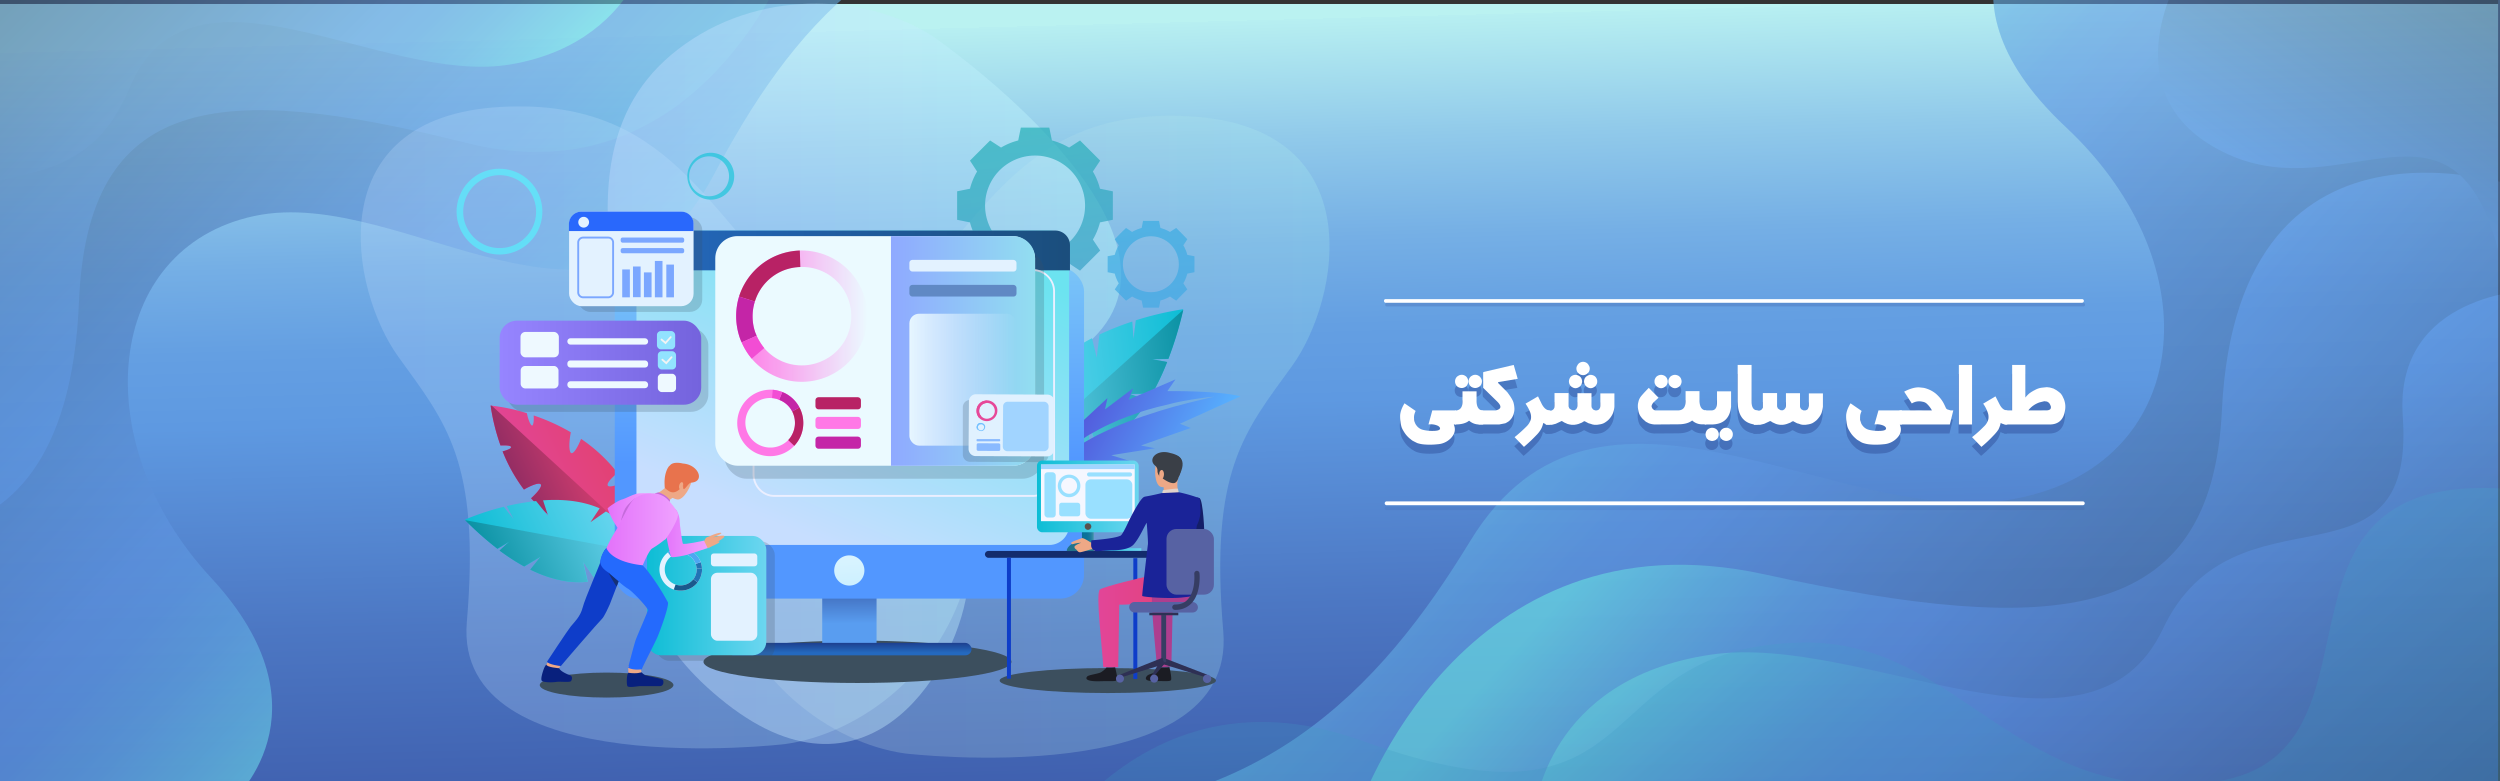 <svg xmlns="http://www.w3.org/2000/svg" xmlns:xlink="http://www.w3.org/1999/xlink" viewBox="0 0 1440 450"><rect x="0" y="0" width="1440" height="450" fill="#333333" stroke="none"/><defs><style>.cls-1{fill:url(#linear-gradient);}.cls-2{opacity:0.59;}.cls-3{fill:url(#linear-gradient-2);}.cls-4{fill:url(#linear-gradient-3);}.cls-5{fill:url(#linear-gradient-4);}.cls-6{fill:url(#linear-gradient-5);}.cls-7{fill:url(#linear-gradient-6);}.cls-8{fill:url(#linear-gradient-7);}.cls-9{fill:url(#linear-gradient-8);}.cls-10{fill:#3ec3cf;}.cls-10,.cls-11,.cls-12{opacity:0.24;}.cls-11{fill:url(#linear-gradient-9);}.cls-12{fill:url(#linear-gradient-10);}.cls-13{opacity:0.4;fill:url(#linear-gradient-11);}.cls-14{fill:#3c4f5e;}.cls-15{opacity:0.62;}.cls-16{fill:#0cc3d7;}.cls-17{fill:#52f7ff;}.cls-18{opacity:0.69;}.cls-19{fill:url(#linear-gradient-12);}.cls-20{fill:url(#linear-gradient-13);}.cls-21{fill:url(#linear-gradient-14);}.cls-22{fill:url(#linear-gradient-15);}.cls-23{fill:url(#linear-gradient-16);}.cls-24{fill:url(#linear-gradient-17);}.cls-25{fill:url(#linear-gradient-18);}.cls-26{fill:url(#linear-gradient-19);}.cls-27{fill:url(#linear-gradient-20);}.cls-28{fill:url(#linear-gradient-21);}.cls-29{fill:url(#linear-gradient-22);}.cls-30{fill:url(#linear-gradient-23);}.cls-31{fill:url(#linear-gradient-24);}.cls-32{fill:url(#radial-gradient);}.cls-33{fill:url(#linear-gradient-25);}.cls-34{fill:#323657;}.cls-35{fill:#ebefff;}.cls-36{opacity:0.22;}.cls-37{fill:#ebfaff;}.cls-38{fill:url(#linear-gradient-26);}.cls-39{fill:#b82265;}.cls-40{fill:#c425a7;}.cls-41{fill:#f24dd4;}.cls-42{fill:#ff78e6;}.cls-43{fill:url(#linear-gradient-27);}.cls-44{fill:#e3f2ff;}.cls-45{fill:#6089c4;}.cls-46{fill:url(#linear-gradient-28);}.cls-47{fill:#e0f1ff;}.cls-48{fill:#a1d4ff;}.cls-49{fill:#8abaff;}.cls-50{fill:#e64899;}.cls-51{fill:#73c0ff;}.cls-52{fill:#2968fc;}.cls-53{fill:#7ba7ff;}.cls-54{fill:url(#linear-gradient-29);}.cls-55{fill:#eef9ff;}.cls-56{fill:#92e3ff;}.cls-57{fill:#f3f3f3;}.cls-58{fill:url(#linear-gradient-30);}.cls-59{fill:#0e3dc9;}.cls-60{fill:#ccbdb7;}.cls-61{fill:url(#linear-gradient-31);}.cls-62{fill:#132c6d;}.cls-63{fill:#141e68;}.cls-64{fill:#ead8cf;}.cls-65{fill:#da9b5b;}.cls-66{fill:#424773;}.cls-67{fill:#1b1c23;}.cls-68{fill:url(#linear-gradient-32);}.cls-69{fill:#ae3e8f;}.cls-70{fill:#eea886;}.cls-71{fill:#3a3f47;}.cls-72{fill:#e2d2ca;}.cls-73{fill:#2e3054;}.cls-74{fill:#363d63;}.cls-75{fill:#5762a3;}.cls-76{fill:url(#linear-gradient-33);}.cls-77{fill:#f5f7ff;}.cls-78{fill:#a1d5ff;}.cls-79{fill:#99e0ff;}.cls-80{fill:#59524f;}.cls-81{fill:#22738c;}.cls-82{fill:#1a2398;}.cls-83{fill:#1d3b54;}.cls-84{fill:url(#linear-gradient-34);}.cls-85{fill:#1a598c;}.cls-86{fill:#2273b5;}.cls-87{fill:#4da8f2;}.cls-88{fill:url(#linear-gradient-35);}.cls-89{fill:#c56adb;}.cls-90{fill:#08207d;}.cls-91{fill:url(#linear-gradient-36);}.cls-92{fill:#246afd;}.cls-93{fill:#a9adba;}.cls-94{fill:#153175;}.cls-95{fill:#e8734d;}.cls-96{fill:url(#linear-gradient-37);}.cls-97{opacity:0.26;}.cls-101,.cls-98{fill:#0c1763;}.cls-99{fill:#fff;}.cls-100{opacity:0.14;}.cls-101{fill-opacity:0.39;}</style><linearGradient id="linear-gradient" x1="735.76" y1="853.91" x2="713.76" y2="11.91" gradientUnits="userSpaceOnUse"><stop offset="0" stop-color="#222a7f"/><stop offset="0.12" stop-color="#252f83"/><stop offset="0.27" stop-color="#2d3e90"/><stop offset="0.43" stop-color="#3a56a6"/><stop offset="0.6" stop-color="#4c77c3"/><stop offset="0.74" stop-color="#5e99e1"/><stop offset="0.79" stop-color="#649fe2"/><stop offset="0.85" stop-color="#75afe5"/><stop offset="0.92" stop-color="#91caea"/><stop offset="1" stop-color="#b7eff1"/><stop offset="1" stop-color="#baf2f1"/></linearGradient><linearGradient id="linear-gradient-2" x1="1317.57" y1="493.53" x2="900.92" y2="97.7" gradientUnits="userSpaceOnUse"><stop offset="0" stop-color="#3b5a7d"/><stop offset="0.14" stop-color="#40638c"/><stop offset="0.39" stop-color="#4e79b2"/><stop offset="0.66" stop-color="#5e95e1"/><stop offset="0.72" stop-color="#5f9be2"/><stop offset="0.8" stop-color="#62ace4"/><stop offset="0.89" stop-color="#67c8e7"/><stop offset="0.99" stop-color="#6eeeec"/><stop offset="1" stop-color="#6ff2ec"/></linearGradient><linearGradient id="linear-gradient-3" x1="1379.25" y1="526.5" x2="1028.13" y2="203.56" xlink:href="#linear-gradient-2"/><linearGradient id="linear-gradient-4" x1="1392.84" y1="571.48" x2="1108.87" y2="245.27" xlink:href="#linear-gradient-2"/><linearGradient id="linear-gradient-5" x1="732.41" y1="139.3" x2="380.7" y2="-194.83" gradientTransform="translate(729.2 84.5) rotate(180)" xlink:href="#linear-gradient-2"/><linearGradient id="linear-gradient-6" x1="810.13" y1="222.09" x2="401.57" y2="-186.47" gradientTransform="translate(729.2 84.5) rotate(180)" xlink:href="#linear-gradient-2"/><linearGradient id="linear-gradient-7" x1="754.51" y1="151.27" x2="510.51" y2="-92.73" gradientTransform="translate(729.2 84.5) rotate(180)" xlink:href="#linear-gradient-2"/><linearGradient id="linear-gradient-8" x1="1429.35" y1="-52.99" x2="1258.39" y2="193.87" xlink:href="#linear-gradient-2"/><linearGradient id="linear-gradient-9" x1="207.74" y1="246.16" x2="560.25" y2="246.16" gradientUnits="userSpaceOnUse"><stop offset="0" stop-color="#c4ddff"/><stop offset="0.33" stop-color="#c3e3fe"/><stop offset="0.78" stop-color="#c1f4fd"/><stop offset="1" stop-color="#bffffc"/></linearGradient><linearGradient id="linear-gradient-10" x1="413.27" y1="251.52" x2="765.78" y2="251.52" gradientUnits="userSpaceOnUse"><stop offset="0" stop-color="#bfcde1"/><stop offset="0.56" stop-color="#b5e0e8"/><stop offset="1" stop-color="#acf2ee"/></linearGradient><linearGradient id="linear-gradient-11" x1="350.04" y1="215.32" x2="645.8" y2="215.32" xlink:href="#linear-gradient-9"/><linearGradient id="linear-gradient-12" x1="569.95" y1="-39.01" x2="644.07" y2="405.69" gradientUnits="userSpaceOnUse"><stop offset="0" stop-color="#0ac2a3"/><stop offset="0.05" stop-color="#0fbea7"/><stop offset="1" stop-color="#6c77f0"/></linearGradient><linearGradient id="linear-gradient-13" x1="617.31" y1="-121.89" x2="707.48" y2="419.07" gradientUnits="userSpaceOnUse"><stop offset="0" stop-color="#0dbdd5"/><stop offset="1" stop-color="#6c98f0"/></linearGradient><linearGradient id="linear-gradient-14" x1="489.12" y1="309.42" x2="489.39" y2="359.09" gradientTransform="translate(978.4 648.9) rotate(-180)" gradientUnits="userSpaceOnUse"><stop offset="0.01" stop-color="#161a63"/><stop offset="1" stop-color="#599df0"/></linearGradient><linearGradient id="linear-gradient-15" x1="301.29" y1="196.51" x2="358.4" y2="196.51" gradientTransform="translate(-53.7 238.9) rotate(-25.2)" gradientUnits="userSpaceOnUse"><stop offset="0" stop-color="#e24598"/><stop offset="1" stop-color="#e24272"/></linearGradient><linearGradient id="linear-gradient-16" x1="301.29" y1="196.51" x2="354.14" y2="196.51" gradientTransform="translate(-53.7 238.9) rotate(-25.2)" gradientUnits="userSpaceOnUse"><stop offset="0" stop-color="#942d63"/><stop offset="1" stop-color="#e24272"/></linearGradient><linearGradient id="linear-gradient-17" x1="265.06" y1="224.17" x2="348.86" y2="224.17" gradientTransform="translate(-53.7 238.9) rotate(-25.2)" gradientUnits="userSpaceOnUse"><stop offset="0" stop-color="#0dbdd5"/><stop offset="1" stop-color="#6cd6f0"/></linearGradient><linearGradient id="linear-gradient-18" x1="265.06" y1="224.26" x2="348.6" y2="224.26" gradientTransform="translate(-53.7 238.9) rotate(-25.2)" gradientUnits="userSpaceOnUse"><stop offset="0" stop-color="#0a91a3"/><stop offset="1" stop-color="#6cd6f0"/></linearGradient><linearGradient id="linear-gradient-19" x1="74.78" y1="347.81" x2="174.45" y2="347.81" gradientTransform="matrix(-0.99, 0.11, 0.11, 0.99, 721.76, -137.38)" xlink:href="#linear-gradient-17"/><linearGradient id="linear-gradient-20" x1="74.78" y1="347.92" x2="174.14" y2="347.92" gradientTransform="matrix(-0.99, 0.11, 0.11, 0.99, 721.76, -137.38)" xlink:href="#linear-gradient-18"/><linearGradient id="linear-gradient-21" x1="655.45" y1="356.31" x2="739.33" y2="356.31" gradientTransform="translate(192.6 -381.6) rotate(26.5)" gradientUnits="userSpaceOnUse"><stop offset="0" stop-color="#5252d9"/><stop offset="1" stop-color="#57b3ff"/></linearGradient><linearGradient id="linear-gradient-22" x1="489.2" y1="123.71" x2="489.2" y2="266.89" gradientTransform="translate(978.4 498.9) rotate(-180)" gradientUnits="userSpaceOnUse"><stop offset="0" stop-color="#85d1f6"/><stop offset="1" stop-color="#5297ff"/></linearGradient><linearGradient id="linear-gradient-23" x1="456.36" y1="305.83" x2="529.61" y2="132.68" gradientTransform="translate(982.5 446.7) rotate(-180)" gradientUnits="userSpaceOnUse"><stop offset="0" stop-color="#c7deff"/><stop offset="1" stop-color="#6ce3f0"/></linearGradient><linearGradient id="linear-gradient-24" x1="367.12" y1="144.24" x2="616.27" y2="144.24" gradientTransform="translate(983.4 288.5) rotate(-180)" gradientUnits="userSpaceOnUse"><stop offset="0" stop-color="#2469bf"/><stop offset="0.99" stop-color="#1b4e7d"/></linearGradient><radialGradient id="radial-gradient" cx="469.34" cy="44.63" r="349.38" gradientUnits="userSpaceOnUse"><stop offset="0" stop-color="#fff"/><stop offset="0.38" stop-color="#fdfeff"/><stop offset="0.56" stop-color="#f6fcff"/><stop offset="0.69" stop-color="#e9f8ff"/><stop offset="0.8" stop-color="#d7f3ff"/><stop offset="0.89" stop-color="#bfecff"/><stop offset="0.98" stop-color="#a3e3ff"/><stop offset="1" stop-color="#9be1ff"/></radialGradient><linearGradient id="linear-gradient-25" x1="489.2" y1="365.12" x2="489.2" y2="375.94" gradientUnits="userSpaceOnUse"><stop offset="0.01" stop-color="#161a63"/><stop offset="1" stop-color="#2469bf"/></linearGradient><linearGradient id="linear-gradient-26" x1="424.02" y1="182.11" x2="499.62" y2="182.11" gradientUnits="userSpaceOnUse"><stop offset="0" stop-color="#ff78e6"/><stop offset="1" stop-color="#ff78e6" stop-opacity="0"/></linearGradient><linearGradient id="linear-gradient-27" x1="513.16" y1="202.12" x2="596.18" y2="202.12" gradientUnits="userSpaceOnUse"><stop offset="0" stop-color="#8fa9ff"/><stop offset="1" stop-color="#92def0"/></linearGradient><linearGradient id="linear-gradient-28" x1="523.83" y1="218.66" x2="585.52" y2="218.66" gradientUnits="userSpaceOnUse"><stop offset="0" stop-color="#e6f6ff"/><stop offset="1" stop-color="#e6f6ff" stop-opacity="0"/></linearGradient><linearGradient id="linear-gradient-29" x1="287.75" y1="208.9" x2="403.82" y2="208.9" gradientUnits="userSpaceOnUse"><stop offset="0" stop-color="#9685ff"/><stop offset="1" stop-color="#7463dd"/></linearGradient><linearGradient id="linear-gradient-30" x1="631.59" y1="316.55" x2="657.37" y2="316.55" gradientTransform="translate(1289 633.1) rotate(-180)" xlink:href="#linear-gradient-17"/><linearGradient id="linear-gradient-31" x1="623.27" y1="307.01" x2="630.06" y2="307.01" gradientTransform="translate(1253.3 614) rotate(-180)" gradientUnits="userSpaceOnUse"><stop offset="0" stop-color="#097099"/><stop offset="0.4" stop-color="#0b719a"/><stop offset="0.6" stop-color="#13769c"/><stop offset="0.76" stop-color="#207e9f"/><stop offset="0.89" stop-color="#338aa4"/><stop offset="1" stop-color="#4897aa"/></linearGradient><linearGradient id="linear-gradient-32" x1="632.9" y1="356.25" x2="688.28" y2="356.25" gradientTransform="matrix(1, 0, 0, 1, 0, 0)" xlink:href="#linear-gradient-15"/><linearGradient id="linear-gradient-33" x1="597.37" y1="285.97" x2="655.96" y2="285.97" gradientTransform="translate(1253.3 571.9) rotate(-180)" xlink:href="#linear-gradient-17"/><linearGradient id="linear-gradient-34" x1="372.69" y1="343.02" x2="441.42" y2="343.02" gradientTransform="matrix(1, 0, 0, 1, 0, 0)" xlink:href="#linear-gradient-17"/><linearGradient id="linear-gradient-35" x1="349.98" y1="295.02" x2="375.11" y2="295.02" gradientUnits="userSpaceOnUse"><stop offset="0" stop-color="#e372fa"/><stop offset="0.99" stop-color="#efa1ff"/></linearGradient><linearGradient id="linear-gradient-36" x1="381.73" y1="306.93" x2="407.55" y2="306.93" xlink:href="#linear-gradient-35"/><linearGradient id="linear-gradient-37" x1="349.31" y1="304.89" x2="390.57" y2="304.89" xlink:href="#linear-gradient-35"/></defs><title>company-website</title><g id="Layer_3" data-name="Layer 3"><rect class="cls-1" y="2.3" width="1438.9" height="455.3"/></g><g id="Layer_1" data-name="Layer 1"><g class="cls-2"><path class="cls-3" d="M1176.8-60.9s-72.7,53.8,13.1,134.1,72.6,195.2-29.8,214.2-239.5-96.8-313.3,24.3C796.9,393.5,722.6,480.9,565,466.8h893.5V-60.9Z"/><path class="cls-4" d="M1458.5,110.1s-169.6-65-178.7,126.6c-5.9,122.7-94.7,131-263.6,94.1-175.1-38.3-233.8,136-233.8,136h676.1Z"/><path class="cls-5" d="M884.1,466.8s6.4-75.6,101.2-89.7c88-13,218.9,72.9,260.5-14.8s145.8-15.4,138.2-122.4c-5-71.3,74.5-72.8,74.5-72.8V466.8Z"/><path class="cls-6" d="M132.5,462.9s61.3-52.3-11.1-130.3S60.1,142.8,146.6,124.4s202.1,94.1,264.5-23.6C453.2,21.3,515.8-63.7,648.9-50.1H-105.3v513Z"/><path class="cls-7" d="M-105.3,296.7S37.9,359.9,45.5,173.6c5-119.2,80-127.3,222.5-91.4C415.9,119.4,465.4-50.1,465.4-50.1H-105.3Z"/><path class="cls-8" d="M379.5-50.1s-5.3,73.6-85.4,87.2C219.8,49.8,109.4-33.6,74.2,51.5s-123,15.1-116.7,119c4.3,69.4-62.8,70.8-62.8,70.8V-50.1Z"/><path class="cls-9" d="M1253.2-9.2s-37.1,67.5,30.2,98.1,129.2-44.3,155.5,54.9V-9.2Z"/><path class="cls-10" d="M582.6,520S644.2,376.3,784,426.5c172.5,61.9,126.7-54.7,254.9-56.4,91.2-1.2,122.7,96.3,236.6,80.2s6.7-196.6,193.5-165.7V520Z"/></g></g><g id="Layer_2" data-name="Layer 2"><path class="cls-11" d="M452.1,428.6S261,451.3,268.9,358.3s-12.2-114.9-39.6-153S182.8,67.5,288.4,61.6,409.6,135.9,475.5,184s94.8,92,81.6,147.1S495.2,422.8,452.1,428.6Z"/><path class="cls-12" d="M521.4,434s191.1,22.6,183.2-70.3,12.2-115,39.7-153S790.7,72.9,685.1,67,563.9,141.3,498,189.4s-94.8,92-81.6,147S478.3,428.1,521.4,434Z"/><path class="cls-13" d="M538.1,21.5s158.3,109.4,91,173.9-66.9,94.3-71.5,141-56.2,134.1-139.4,68.7-41.8-135.9-59.4-215.6S348.5,57.8,394.9,25.2,502-2.6,538.1,21.5Z"/><ellipse class="cls-14" cx="493.9" cy="381.2" rx="88.7" ry="12.2"/><ellipse class="cls-14" cx="349.4" cy="394.6" rx="38.5" ry="7.2"/><ellipse class="cls-14" cx="638.1" cy="392" rx="62.3" ry="7.2"/><g class="cls-15"><path class="cls-16" d="M409.5,115a13.5,13.5,0,1,1,13.4-13.4A13.5,13.5,0,0,1,409.5,115Zm0-24.9a11.5,11.5,0,1,0,0,22.9,11.5,11.5,0,0,0,0-22.9Z"/></g><g class="cls-15"><path class="cls-17" d="M287.8,146.6a24.7,24.7,0,1,1,24.6-24.7A24.7,24.7,0,0,1,287.8,146.6Zm0-45.7a21,21,0,1,0,21,21A21.1,21.1,0,0,0,287.8,100.9Z"/></g><g class="cls-18"><path class="cls-19" d="M633.6,108.7a37.6,37.6,0,0,0-4.1-9.9l4.2-6.3-5.8-5.8-5.8-5.8L615.8,85a39.1,39.1,0,0,0-9.9-4.1l-1.5-7.4H588l-1.5,7.4a37.6,37.6,0,0,0-9.9,4.1l-6.3-4.1-5.8,5.8-5.8,5.8,4.1,6.3a37.6,37.6,0,0,0-4.1,9.9l-7.4,1.5v16.4l7.4,1.5a39.1,39.1,0,0,0,4.1,9.9l-4.1,6.3,5.8,5.8,5.8,5.8,6.3-4.2a37.6,37.6,0,0,0,9.9,4.1l1.5,7.4h16.4l1.5-7.4a39.1,39.1,0,0,0,9.9-4.1l6.3,4.2,5.8-5.8,5.8-5.8-4.2-6.3a39.1,39.1,0,0,0,4.1-9.9l7.4-1.5V110.2Zm-37.4,38.5A28.8,28.8,0,1,1,625,118.4,28.8,28.8,0,0,1,596.2,147.2Z"/></g><g class="cls-18"><path class="cls-20" d="M683.9,146.8a22.1,22.1,0,0,0-2.3-5.5l2.3-3.5-3.2-3.3-3.2-3.2-3.6,2.3a24.5,24.5,0,0,0-5.5-2.3l-.8-4.1h-9.2l-.8,4.1a24.5,24.5,0,0,0-5.5,2.3l-3.5-2.3-3.3,3.2-3.2,3.3,2.3,3.5a22.1,22.1,0,0,0-2.3,5.5l-4.1.8v9.2l4.1.8a21.3,21.3,0,0,0,2.3,5.6l-2.3,3.5,3.2,3.2,3.3,3.3,3.5-2.4a20.6,20.6,0,0,0,5.5,2.3l.8,4.1h9.2l.8-4.1a20.6,20.6,0,0,0,5.5-2.3l3.6,2.4,3.2-3.3,3.2-3.2-2.3-3.5a21.3,21.3,0,0,0,2.3-5.6l4.1-.8v-9.2ZM663,168.3a16.1,16.1,0,1,1,16-16.1A16,16,0,0,1,663,168.3Z"/></g><rect class="cls-21" x="473.5" y="276.9" width="31.3" height="95.09" transform="translate(978.4 648.9) rotate(180)"/><path class="cls-22" d="M350.1,279.7c-.7-1.2,1.6-4,5.6-7.3a91.6,91.6,0,0,0-21-19.6c-2.1,5.2-4.3,8.6-5.6,8.2s-1.6-5.4-.3-12a116.3,116.3,0,0,0-21.4-9.7c.2,3.3-.2,5.7-.9,5.8s-2.2-2.9-3-7.1a108.7,108.7,0,0,0-20.9-4.4,119,119,0,0,0,5.7,23c3.5-.2,6,.1,6.1.9s-1.9,1.7-4.9,2.5a94.1,94.1,0,0,0,12.3,22c5-2.9,8.9-4.1,9.7-3s-1.5,4.3-5.6,8a89,89,0,0,0,20.6,17c2.7-4.6,5.2-7.5,6.4-6.9s.9,4.6-.8,10A104,104,0,0,0,375,318.2a100.1,100.1,0,0,0-15.5-40.7C354.6,279.9,350.9,280.8,350.1,279.7Z"/><path class="cls-23" d="M282.6,233.6a119,119,0,0,0,5.7,23c3.5-.2,6,.1,6.1.9s-1.9,1.7-4.9,2.5a94.1,94.1,0,0,0,12.3,22c5-2.9,8.9-4.1,9.7-3s-1.5,4.3-5.6,8a89,89,0,0,0,20.6,17c2.7-4.6,5.2-7.5,6.4-6.9s.9,4.6-.8,10A104,104,0,0,0,375,318.2a.8.8,0,0,0-.1-.4l-91.6-84.1Z"/><path class="cls-24" d="M340.1,300.8l5.3-8c-10.1-4.4-21.6-5.4-32.6-4.6l3,9.2-7-8.8a134.9,134.9,0,0,0-16.9,2.9l3.9,7.5-5.6-7.1a155.5,155.5,0,0,0-22.4,7.4,181.4,181.4,0,0,0,18.8,16.8l6.8-4-5.5,5a109.2,109.2,0,0,0,14.2,9.2l9.4-5.6-6,7.4c13,6.4,24,8,33.1,7l-2.7-11.6,7.4,10.9a45,45,0,0,0,25.9-16.2c-4.6-11.5-11.7-19-20.2-23.6Z"/><path class="cls-25" d="M286.5,316.1l6.8-4.1-5.6,5.1a129.6,129.6,0,0,0,14.2,9.2l9.4-5.6-5.9,7.4c13,6.4,24,7.9,33,7l-2.6-11.6,7.4,10.8A44.6,44.6,0,0,0,369,318.2L267.9,299.6A187.3,187.3,0,0,0,286.5,316.1Z"/><path class="cls-26" d="M609.1,224.6l-10.3-4.8c7.4-10.7,18.5-18.9,30.2-25l2.7,11.2,1.6-13.3a168.4,168.4,0,0,1,18.9-7.5l.7,10,1.3-10.7a181.6,181.6,0,0,1,27.3-6.4,210.8,210.8,0,0,1-8.6,28.7l-9.4.2,8.7,1.6a141.3,141.3,0,0,1-8.6,18.2l-13.1.2,10.7,3.8c-9.2,14.6-19.4,23-29.1,27.7l-4.6-13.4-.8,15.6a53.1,53.1,0,0,1-36.2-.4c-2.6-14.4,0-26.5,5.7-36.5Z"/><path class="cls-27" d="M673,206.7l-9.4.2,8.7,1.6a141.3,141.3,0,0,1-8.6,18.2l-13,.2,10.6,3.8c-9.2,14.6-19.4,23-29.1,27.6l-4.6-13.4-.7,15.6c-19.4,6.9-35.7,0-36.2-.3l90.9-81.8A208.4,208.4,0,0,1,673,206.7Z"/><path class="cls-28" d="M677.1,218.5l-26.9,11.7,2.4-6.5-16.1,12.1,1.4-6.5-16.8,15.6-2.1-5c-18.5,18.7-15.4,30.9-15.4,30.9l47.4-5.2-10.9-3.4,25.2-4-8.1-1.6,28.7-10.1-6.3-2.4,34.9-15.8c-12.9-3.4-42.1-3-42.1-3Zm-1.6,13.8c2.8-.7,5.4-1.2,7.8-1.6,4.8-.9,8.9-1.4,11.7-1.8l4.5-.4s-6.4,1.4-15.9,3.8l-7.6,2-8.4,2.5-8.9,2.9-9.1,3.2-4.5,1.8-4.4,1.9-4.3,2-4.2,2-3.9,2.1-3.7,2.1-3.5,2.1L618,259a66.2,66.2,0,0,0-5.3,4,46.8,46.8,0,0,0-3.8,3.4,18.2,18.2,0,0,0-2.4,2.3l-.8.8.7-.9c.5-.6,1.1-1.6,2-2.6a40.4,40.4,0,0,1,3.6-3.8,57.9,57.9,0,0,1,5-4.5l3.1-2.4,3.3-2.3,3.7-2.4,4-2.2c2.7-1.5,5.5-3,8.5-4.3l4.4-2,4.6-1.8,9.2-3.3c3.1-1,6.2-1.8,9.1-2.6Z"/><rect class="cls-29" x="354" y="154.1" width="270.3" height="190.7" rx="13.7" ry="13.7" transform="translate(978.4 498.9) rotate(180)"/><rect class="cls-30" x="366.7" y="132.8" width="249.2" height="181.11" rx="11.4" ry="11.4" transform="translate(982.5 446.7) rotate(180)"/><path class="cls-31" d="M367.1,132.8H616.3a0,0,0,0,1,0,0v14.4a8.5,8.5,0,0,1-8.5,8.5H375.6a8.5,8.5,0,0,1-8.5-8.5V132.8A0,0,0,0,1,367.1,132.8Z" transform="translate(983.4 288.5) rotate(180)"/><path class="cls-32" d="M480.5,328.6a8.7,8.7,0,1,0,8.7-8.7A8.7,8.7,0,0,0,480.5,328.6Z"/><rect class="cls-33" x="418.8" y="370.3" width="140.8" height="7.18" rx="3.6" ry="3.6"/><path class="cls-34" d="M334.7,313.2Z"/><path class="cls-34" d="M348.1,317Z"/><path class="cls-35" d="M595.1,286.2H446c-6.9,0-12.5-5.9-12.5-13.1v-105c0-7.2,5.6-13.1,12.5-13.1H595.1a12.9,12.9,0,0,1,12.6,13.1v105A12.9,12.9,0,0,1,595.1,286.2ZM446,156.1c-6.3,0-11.4,5.4-11.4,12v105c0,6.6,5.1,12,11.4,12H595.1a11.7,11.7,0,0,0,11.5-12v-105a11.7,11.7,0,0,0-11.5-12Z"/><g class="cls-36"><rect class="cls-14" x="417.2" y="143.5" width="184.2" height="132.26" rx="12.8" ry="12.8"/></g><rect class="cls-37" x="412" y="136" width="184.2" height="132.26" rx="12.8" ry="12.8"/><path class="cls-38" d="M497.4,169.4a37.9,37.9,0,0,0-36.7-25.1,39,39,0,0,0-11.6,2.2,38.1,38.1,0,0,0-23.4,24.3,38.7,38.7,0,0,0,.5,24,24.4,24.4,0,0,0,1,2.4,39,39,0,0,0,5.8,9.4,37.8,37.8,0,0,0,64.4-37.2Zm-26,39.4a28.4,28.4,0,0,1-31.2-8.3,33.9,33.9,0,0,1-4.4-7.1,12.2,12.2,0,0,0-.7-1.7,28.5,28.5,0,0,1-.3-18,28.2,28.2,0,0,1,17.5-18.3,29.6,29.6,0,0,1,8.7-1.6,28.3,28.3,0,0,1,10.4,55Z"/><path class="cls-39" d="M434.8,173.7l-9.1-2.9a38.1,38.1,0,0,1,23.4-24.3,39,39,0,0,1,11.6-2.2l.3,9.5a29.6,29.6,0,0,0-8.7,1.6A28.2,28.2,0,0,0,434.8,173.7Z"/><path class="cls-40" d="M435.8,193.4l-8.6,3.8a24.4,24.4,0,0,1-1-2.4,38.7,38.7,0,0,1-.5-24l9.1,2.9a28.5,28.5,0,0,0,.3,18A12.2,12.2,0,0,1,435.8,193.4Z"/><path class="cls-41" d="M433,206.6a39,39,0,0,1-5.8-9.4l8.6-3.8a33.9,33.9,0,0,0,4.4,7.1Z"/><path class="cls-42" d="M435.4,260.9a19.1,19.1,0,0,0,25.5-9.1,19.4,19.4,0,0,0-.4-17.1,19.2,19.2,0,0,0-8.7-8.4l-1.2-.5a22,22,0,0,0-5.5-1.3,19.2,19.2,0,0,0-9.7,36.4Zm-4.8-23.4a14.3,14.3,0,0,1,14.1-8.2,11.7,11.7,0,0,1,4.1,1l.9.4a13.9,13.9,0,0,1,6.6,6.3,14.4,14.4,0,0,1,.2,12.8,13.4,13.4,0,0,1-2.5,3.7,14.4,14.4,0,0,1-23.4-16Z"/><path class="cls-39" d="M456.3,237l4.2-2.3a19.2,19.2,0,0,1-3,22.1l-3.5-3.3a13.4,13.4,0,0,0,2.5-3.7A14.4,14.4,0,0,0,456.3,237Z"/><path class="cls-40" d="M448.8,230.3l1.8-4.5,1.2.5a19.2,19.2,0,0,1,8.7,8.4l-4.2,2.3a13.9,13.9,0,0,0-6.6-6.3Z"/><path class="cls-41" d="M445.1,224.5a22,22,0,0,1,5.5,1.3l-1.8,4.5a11.7,11.7,0,0,0-4.1-1Z"/><path class="cls-43" d="M596.2,148.8V255.5a12.8,12.8,0,0,1-12.8,12.8H513.2V136h70.2A12.8,12.8,0,0,1,596.2,148.8Z"/><rect class="cls-44" x="523.8" y="149.7" width="61.7" height="6.72" rx="1.7" ry="1.7"/><rect class="cls-45" x="523.8" y="164.1" width="61.7" height="6.72" rx="1.7" ry="1.7"/><rect class="cls-46" x="523.8" y="180.7" width="61.7" height="76" rx="5.6" ry="5.6"/><rect class="cls-39" x="469.7" y="228.8" width="26.2" height="6.98" rx="1.7" ry="1.7"/><rect class="cls-42" x="469.7" y="240.1" width="26.2" height="6.98" rx="1.7" ry="1.7"/><rect class="cls-40" x="469.7" y="251.5" width="26.2" height="6.98" rx="1.7" ry="1.7"/><g class="cls-36"><path class="cls-14" d="M558.7,266l41.1.2a4,4,0,0,0,4.1-4V234.7a4,4,0,0,0-4-4.1l-41.2-.2a4.1,4.1,0,0,0-4.1,4.1v27.4A4.1,4.1,0,0,0,558.7,266Z"/></g><path class="cls-47" d="M562,262.7l41.1.2a4.1,4.1,0,0,0,4.1-4.1l.2-27.4a4.1,4.1,0,0,0-4.1-4.1l-41.1-.2a4,4,0,0,0-4.1,4l-.2,27.5A4.1,4.1,0,0,0,562,262.7Z"/><path class="cls-48" d="M580.3,259.9h21a2.6,2.6,0,0,0,2.7-2.6V234.1a2.7,2.7,0,0,0-2.7-2.7H580.5a2.6,2.6,0,0,0-2.7,2.6l-.2,23.3A2.7,2.7,0,0,0,580.3,259.9Z"/><rect class="cls-49" x="562.5" y="255.6" width="13.6" height="4.38" rx="0.8" ry="0.8" transform="translate(1137.3 518.3) rotate(-179.7)"/><path class="cls-49" d="M562.9,254.2h12.8a.4.4,0,0,0,.4-.4v-.5a.4.4,0,0,0-.4-.4H562.9a.4.4,0,0,0-.4.4v.5A.4.4,0,0,0,562.9,254.2Z"/><path class="cls-50" d="M574.2,234.6a6.2,6.2,0,0,0-5.9-4l-1.8.4a6.1,6.1,0,0,0-3.8,3.9,7,7,0,0,0,.1,3.8l.2.4a6,6,0,0,0,.9,1.5,6.1,6.1,0,0,0,10.3-6Zm-4.2,6.3a4.3,4.3,0,0,1-4.9-1.3,2.6,2.6,0,0,1-.7-1.1l-.2-.3a4.8,4.8,0,0,1,0-2.9,4.5,4.5,0,0,1,2.8-2.9,5.8,5.8,0,0,1,1.4-.3,4.5,4.5,0,0,1,4.3,3A4.4,4.4,0,0,1,570,240.9Z"/><path class="cls-50" d="M564.2,235.3l-1.5-.4a6.1,6.1,0,0,1,3.8-3.9l1.8-.4v1.5a5.8,5.8,0,0,0-1.4.3A4.5,4.5,0,0,0,564.2,235.3Z"/><path class="cls-50" d="M564.4,238.5l-1.4.6-.2-.4a7,7,0,0,1-.1-3.8l1.5.4a4.8,4.8,0,0,0,0,2.9Z"/><path class="cls-50" d="M563.9,240.6a6,6,0,0,1-.9-1.5l1.4-.6a2.6,2.6,0,0,0,.7,1.1Z"/><path class="cls-51" d="M567.4,245.2a2.5,2.5,0,0,0-2.4-1.6h-.8a2.6,2.6,0,0,0-1.5,1.6,2.2,2.2,0,0,0,0,1.6h.1c.1.2.2.5.4.6a2.5,2.5,0,0,0,2.7.8A2.6,2.6,0,0,0,567.4,245.2Zm-1.7,2.6a2,2,0,0,1-2.1-.6l-.2-.4h-.1a2.4,2.4,0,0,1,0-1.2,1.9,1.9,0,0,1,1.1-1.2h.6a1.8,1.8,0,0,1,1.8,1.2A2,2,0,0,1,565.7,247.8Z"/><path class="cls-51" d="M563.3,245.5l-.6-.2a2.6,2.6,0,0,1,1.5-1.6h.8v.6h-.6A1.9,1.9,0,0,0,563.3,245.5Z"/><path class="cls-51" d="M563.4,246.8l-.6.2h-.1a2.2,2.2,0,0,1,0-1.6l.6.2a2.4,2.4,0,0,0,0,1.2Z"/><path class="cls-51" d="M563.2,247.6c-.2-.1-.3-.4-.4-.6l.6-.2.2.4Z"/><g class="cls-36"><rect class="cls-14" x="332.8" y="125.2" width="71.7" height="54.47" rx="7.2" ry="7.2"/></g><rect class="cls-44" x="327.8" y="121.9" width="71.7" height="54.47" rx="7.2" ry="7.2"/><path class="cls-52" d="M399.5,129.1v4H327.7v-4a7.2,7.2,0,0,1,7.2-7.2h57.4A7.1,7.1,0,0,1,399.5,129.1Z"/><path class="cls-53" d="M350.3,171.8H335.9a3.4,3.4,0,0,1-3.4-3.4V139.6a3.4,3.4,0,0,1,3.4-3.3h14.4a3.4,3.4,0,0,1,3.4,3.3v28.8A3.4,3.4,0,0,1,350.3,171.8Zm-14.4-34.4a2.3,2.3,0,0,0-2.3,2.2v28.8a2.3,2.3,0,0,0,2.3,2.3h14.4a2.3,2.3,0,0,0,2.3-2.3V139.6a2.2,2.2,0,0,0-2.3-2.2Z"/><rect class="cls-53" x="357.5" y="136.8" width="36.6" height="2.99" rx="1.1" ry="1.1"/><rect class="cls-53" x="357.5" y="142.9" width="36.6" height="2.99" rx="1.1" ry="1.1"/><path class="cls-44" d="M339.3,128a3.1,3.1,0,0,1-6.2,0,3.1,3.1,0,0,1,6.2,0Z"/><rect class="cls-53" x="358.4" y="155.2" width="4.4" height="16.07"/><rect class="cls-53" x="364.6" y="153.5" width="4.4" height="17.69"/><rect class="cls-53" x="370.9" y="156.9" width="4.4" height="14.32"/><rect class="cls-53" x="377.2" y="150.3" width="4.4" height="20.96"/><rect class="cls-53" x="383.8" y="152.4" width="4.4" height="18.87"/><g class="cls-36"><rect class="cls-14" x="291.9" y="188.8" width="116.1" height="48.42" rx="10" ry="10"/></g><rect class="cls-54" x="287.8" y="184.7" width="116.1" height="48.42" rx="10" ry="10"/><rect class="cls-55" x="326.8" y="194.9" width="46.5" height="3.65" rx="1.7" ry="1.7" transform="translate(700.1 393.4) rotate(180)"/><rect class="cls-55" x="326.8" y="207.6" width="46.5" height="4.08" rx="1.7" ry="1.7" transform="translate(700.1 419.3) rotate(180)"/><rect class="cls-55" x="326.8" y="219.7" width="46.5" height="4.01" rx="1.8" ry="1.8" transform="translate(700.1 443.3) rotate(180)"/><rect class="cls-56" x="378.4" y="190.7" width="10.5" height="10.51" rx="2.2" ry="2.2"/><path class="cls-57" d="M383.4,198.3l-2.7-2.3a.6.6,0,0,1,0-.8c.1-.2.5-.2.7,0l1.9,1.6,2.7-3c.1-.2.5-.2.7,0a.5.5,0,0,1,0,.7Z"/><rect class="cls-56" x="378.9" y="202.3" width="10.5" height="10.51" rx="2.2" ry="2.2"/><path class="cls-57" d="M383.8,209.9l-2.6-2.3a.5.5,0,1,1,.7-.8l1.8,1.6,2.7-3a.6.6,0,0,1,.8,0,.5.5,0,0,1,0,.7Z"/><rect class="cls-55" x="378.9" y="215.3" width="10.5" height="10.51" rx="2.2" ry="2.2"/><rect class="cls-55" x="299.9" y="210.8" width="21.8" height="12.95" rx="2.6" ry="2.6"/><rect class="cls-55" x="299.8" y="191.2" width="22.1" height="14.62" rx="2.8" ry="2.8"/><rect class="cls-58" x="631.6" y="315.8" width="25.8" height="1.53" transform="translate(1289 633.1) rotate(180)"/><rect class="cls-59" x="652.8" y="321.5" width="2.3" height="69.6"/><rect class="cls-60" x="617.7" y="315.4" width="17.9" height="2.19" transform="translate(1253.3 632.9) rotate(180)"/><rect class="cls-61" x="623.3" y="296.7" width="6.8" height="20.61" transform="translate(1253.3 614) rotate(180)"/><rect class="cls-62" x="567.3" y="317.3" width="99.3" height="3.96" rx="2" ry="2" transform="translate(1233.9 638.6) rotate(180)"/><path class="cls-63" d="M685.7,293.4s1.1,15.2-1.9,17-9.3,5-9.1,5.8,4.2,6.4,4.2,6.4,14.3-9.4,14.7-12.4-.7-22.3-2.6-23.2-2.3-.1-4.1,1.3S685.7,293.4,685.7,293.4Z"/><path class="cls-64" d="M659.7,297.7l-1.3-.4s1.6-3.7,2.2-3.6l1.8.3Z"/><path class="cls-65" d="M659.4,298.4l2.6-5,5.4.8-2.9,5.7Z"/><path class="cls-66" d="M668.1,381.4s.5,3.1.5,3.5,4.9-.2,4.9-.2l.4-3.7S668.7,381,668.1,381.4Z"/><path class="cls-67" d="M668.6,384.5a13.5,13.5,0,0,1-3.1,2.7c-1.5.8-3.8,1.1-4.7,2s-2.3,3.2,3.9,3.1,9.2.4,9.8-.6-.9-7.4-.9-7.4S672.1,384.9,668.6,384.5Z"/><path class="cls-66" d="M636.8,381.4s.5,3.1.5,3.6,5-.3,5-.3l.4-3.7S637.4,381,636.8,381.4Z"/><path class="cls-67" d="M637.3,384.6a14.1,14.1,0,0,1-3.1,2.6c-1.5.9-7,1.5-7.9,2.4s-1.7,3,7.1,2.8c6.2-.2,9.2.3,9.9-.7s-1-7.3-1-7.3A13.5,13.5,0,0,1,637.3,384.6Z"/><path class="cls-68" d="M683.9,328.2l-21.8,3.6c-4,.6-25.8,6-28.5,7.7s1.2,32.8,1.9,44.8h8.6l.6-36c10.3.2,17.6-2.4,25.1-1.3s13.7,2.8,18.5-3.6C688.3,343.4,688.5,329.6,683.9,328.2Z"/><path class="cls-69" d="M666.4,384.4l8.3-.5.8-35.6a54.2,54.2,0,0,0,9.5-.6l6.8-15.7c-5.9,1.2-24.8,6-27.4,7.5S665.6,372.3,666.4,384.4Z"/><path class="cls-70" d="M675.7,261.6s-6.5-1.8-9,3.3-1.4,14.6,1.9,15.5,8-.1,9.4-3.3,2.4-7.6,2.1-10.5S677.4,262.3,675.7,261.6Z"/><path class="cls-70" d="M670.3,279.4s.1,3.8-.3,4.7,9,.6,9,.6a18.9,18.9,0,0,1-.6-8.6C679.2,272.2,670.3,279.4,670.3,279.4Z"/><path class="cls-71" d="M678.9,274.7s-.7,3.8-3.2,3.6-4.6-1.8-6.8-3.2a4.7,4.7,0,0,1-2.2-3.7,3.7,3.7,0,0,0-1.1-3c-4.9-3.7.6-10,8.7-7.4,0,0,6.1,1.1,6.2,4.5S680.1,272.9,678.9,274.7Z"/><path class="cls-72" d="M669.5,284s0-1.6.7-1.7,7.5-1.1,8.3-.8l.4,2.1S677.2,284.6,669.5,284Z"/><path class="cls-70" d="M667.8,272.4c.1-1.3,1.6-2.7,2.4-.7s-.5,4.9-1.5,4.7S667.5,274.2,667.8,272.4Z"/><path class="cls-34" d="M641.2,302.5Z"/><path class="cls-71" d="M677.1,262.3s8.1,1.2,1.5,12.7Z"/><polygon class="cls-73" points="695.3 388.6 694.7 390.2 669.7 382.5 670.9 379.2 695.3 388.6"/><rect class="cls-74" x="668.9" y="354.2" width="2.8" height="27.11" transform="translate(1340.6 735.6) rotate(180)"/><rect class="cls-73" x="661.9" y="352.8" width="16.7" height="1.6" transform="translate(1340.6 707.2) rotate(180)"/><polygon class="cls-73" points="645.1 388.6 645.7 390.2 670.6 382.5 669.5 378.9 645.1 388.6"/><polygon class="cls-73" points="662.7 390.1 662.7 392 670.6 382.5 669.5 378.9 662.7 390.1"/><path class="cls-75" d="M642.8,390.9a2.3,2.3,0,1,0,2.3-2.3A2.3,2.3,0,0,0,642.8,390.9Z"/><path class="cls-75" d="M662.5,390.9a2.3,2.3,0,1,0,2.3-2.3A2.3,2.3,0,0,0,662.5,390.9Z"/><path class="cls-75" d="M692.9,390.9a2.4,2.4,0,1,0,2.4-2.3A2.3,2.3,0,0,0,692.9,390.9Z"/><rect class="cls-75" x="650.4" y="346.7" width="39.6" height="6.05" rx="3" ry="3" transform="translate(1340.4 699.5) rotate(180)"/><rect class="cls-59" x="580" y="321.3" width="2.3" height="69.6" transform="translate(1162.3 712.2) rotate(180)"/><rect class="cls-76" x="597.4" y="265.3" width="58.6" height="41.33" rx="3" ry="3" transform="translate(1253.3 571.9) rotate(180)"/><rect class="cls-77" x="599.7" y="267.5" width="54" height="32.62" transform="translate(1253.3 567.7) rotate(180)"/><rect class="cls-78" x="599.7" y="267.5" width="54" height="2.6" transform="translate(1253.3 537.7) rotate(180)"/><rect class="cls-79" x="601.7" y="272.1" width="6.5" height="26.07" rx="1.8" ry="1.8" transform="translate(1209.8 570.2) rotate(180)"/><rect class="cls-79" x="610.2" y="289.5" width="12.1" height="7.84" rx="1.4" ry="1.4" transform="translate(1232.4 586.9) rotate(180)"/><rect class="cls-79" x="626.1" y="272.1" width="26" height="2.41" rx="1.2" ry="1.2" transform="translate(1278.2 546.6) rotate(180)"/><rect class="cls-79" x="625.1" y="276.1" width="27" height="22.7" rx="3.1" ry="3.1" transform="translate(1277.3 574.9) rotate(180)"/><path class="cls-80" d="M624.8,303.3a1.9,1.9,0,0,0,1.9,1.9,2,2,0,0,0,1.9-1.9,1.9,1.9,0,0,0-1.9-1.9A1.8,1.8,0,0,0,624.8,303.3Z"/><path class="cls-81" d="M614.5,317.4v-.7s1.1-4.6,8.4-4.6,7.1,5.3,7.1,5.3Z"/><path class="cls-70" d="M630.1,312.8a8.5,8.5,0,0,1-2.1-.5c-.6-.4-4.1-2.7-4.9-2.3s-6.3,2-6.1,2.8.7.7,1.1.6a19.3,19.3,0,0,1,4.7-.8s-3.9,1.4-3.9,2.4.8,1.3,1.2,1.7.8,1.3,1.8,1.4,5.8-1.6,6.9-1.7,2.8.1,2.9-.1S630.1,312.8,630.1,312.8Z"/><path class="cls-82" d="M659.8,286c4.1-.7,8.2-1.7,9.4-2h.6l8.6-.4h.9A86.3,86.3,0,0,1,691,287c.2.1.2,2.6.4,5.1a19.4,19.4,0,0,1-1.8,10.1h0a1.9,1.9,0,0,0-.3,1c-.3,2.4-1.6,12-1.9,16.6-.1,1.8.2,14.6.3,20.4a3.4,3.4,0,0,1-2.9,3.5l-4.3.5c-6.4.7-22.5-.2-22.6-1s3.1-28.3,3.3-29.7-.7-12.4-.7-12.4c-1.2,1.7-4.3,9-7.5,12.5s-11.3,3.4-13.1,3.4l-7.7.5a3.4,3.4,0,0,1-3.7-3.3c0-1.5,0-3,.2-3s13.4-.9,16.8-2.7c1.2-.6,4.8-8.6,4.8-8.6s4.8-9.9,7.8-13A2.8,2.8,0,0,1,659.8,286Z"/><rect class="cls-75" x="671.9" y="304.7" width="27.3" height="37.83" rx="5.7" ry="5.7"/><path class="cls-74" d="M676.8,351.3a12.7,12.7,0,0,0,9.7-4c5.4-6.1,4.5-16.7,4.4-17.1a1.5,1.5,0,0,0-1.7-1.4,1.6,1.6,0,0,0-1.3,1.7c0,.1.9,9.7-3.7,14.7-1.8,2.1-4.3,3-7.4,3a1.6,1.6,0,0,0-1.6,1.6A1.6,1.6,0,0,0,676.8,351.3Z"/><polygon class="cls-83" points="318.9 384.3 318.9 388.7 319.5 388.7 319.5 385.3 318.9 384.3"/><path class="cls-70" d="M391.9,267.4s6.7,1.2,6.8,6.9-5.2,14-8.6,13.4-7.3-3.6-7.2-7.1,1.1-8.1,2.7-10.6S390,267.2,391.9,267.4Z"/><g class="cls-36"><rect class="cls-14" x="377.6" y="311.9" width="68.7" height="68.73" rx="7.9" ry="7.9"/></g><rect class="cls-84" x="372.7" y="308.7" width="68.7" height="68.73" rx="7.9" ry="7.9"/><rect class="cls-44" x="409.5" y="318.8" width="26.7" height="7.39" rx="1.6" ry="1.6"/><rect class="cls-44" x="409.5" y="329.9" width="26.7" height="39.18" rx="3.7" ry="3.7"/><path class="cls-44" d="M388.1,339.6a12.1,12.1,0,0,0,3.8.6,12.3,12.3,0,0,0,9.9-4.7,12.8,12.8,0,0,0,2.6-7.4,2.2,2.2,0,0,0-.1-.8,10.4,10.4,0,0,0-.7-3.5,12.3,12.3,0,0,0-11.4-8.1,11.7,11.7,0,0,0-7.5,2.5,12.3,12.3,0,0,0,3.4,21.4Zm-5.2-11.8a9.1,9.1,0,0,1,3.6-7.2,8.8,8.8,0,0,1,5.7-1.8,9,9,0,0,1,8.5,6h0a11.8,11.8,0,0,1,.6,2.7v.6a9.4,9.4,0,0,1-1.9,5.5,9.5,9.5,0,0,1-7.4,3.6,9.3,9.3,0,0,1-2.9-.5A9.2,9.2,0,0,1,382.9,327.8Z"/><path class="cls-85" d="M399.4,333.6l2.4,1.9a12.3,12.3,0,0,1-9.9,4.7,12.1,12.1,0,0,1-3.8-.6l1-2.9a9.3,9.3,0,0,0,2.9.5A9.5,9.5,0,0,0,399.4,333.6Z"/><path class="cls-86" d="M401.3,327.5l3-.2a2.2,2.2,0,0,1,.1.8,12.8,12.8,0,0,1-2.6,7.4l-2.4-1.9a9.4,9.4,0,0,0,1.9-5.5Z"/><path class="cls-86" d="M401.3,327.5a11.8,11.8,0,0,0-.6-2.7h0l2.9-1a10.4,10.4,0,0,1,.7,3.5Z"/><path class="cls-87" d="M384.7,318.2a11.7,11.7,0,0,1,7.5-2.5,12.3,12.3,0,0,1,11.4,8.1l-2.9,1h0a9,9,0,0,0-8.5-6,8.8,8.8,0,0,0-5.7,1.8Z"/><path class="cls-70" d="M404.4,312.2a2.2,2.2,0,0,0,1.1-.5c.6-.7.7-2.1,2.1-2.2s2.5,4,2.3,4.8-2,1.5-4.8,1.4S404.4,312.2,404.4,312.2Z"/><path class="cls-70" d="M407.1,309.6s1.8-.9,3.9-1.7,4.2-1.3,4.5-.9-1.7,1.2-3.5,2-1.4.6-1.4.6l1.9-.5c2.1-.5,4.3-.8,4.6-.4s.3.8-.5.8.4-.2.4,0-2.8,2.2-4,2.7c1-.4,1.7-.6,1.4.1s-4.6,2.4-6.1,3.1S407.1,309.6,407.1,309.6Z"/><path class="cls-88" d="M375.1,284.2a52,52,0,0,0-7.2,0c-3,.3-7.1,2.8-9.6,3.5s-8.5,4.7-8.3,5.3a43.5,43.5,0,0,0,6.8,12.4C360.5,310,375.1,284.2,375.1,284.2Z"/><path class="cls-89" d="M366,286.9s-4.5,3.3-6.1,6.4a26.2,26.2,0,0,0-2.2,6.8Z"/><path class="cls-90" d="M369.5,387.2a9.8,9.8,0,0,0,2,1.7c.8.4,9.7,1.9,10.3,2.7s.6,3.6-1.7,3.6H368.8c-1.3,0-6.8,1.1-7.4,0s-.5-6.5.5-7.7S369.5,387.2,369.5,387.2Z"/><path class="cls-70" d="M369.2,385.6l.3,1.6s-2.4,1.1-7.6.3v-3.9Z"/><path class="cls-90" d="M314.7,382.7a9.4,9.4,0,0,0-1.5,2.7c-.4,1-1.9,5.5-1.2,6.6s5.7,1.2,8.3.8,8.1.5,8.7-.6.9-2.7-.8-3.3-5.5-2.3-6.1-4S314.7,382.7,314.7,382.7Z"/><path class="cls-70" d="M322.8,383.1l-.7,1.8s-7.4-.5-7.4-2.2l2.3-3.4Z"/><path class="cls-70" d="M383,281.1s-4.1,3.5-5.3,3.2,4,7.3,4,7.3,4.9-4.8,6.1-5S383,281.1,383,281.1Z"/><path class="cls-91" d="M383.2,294.8c-1.4.8-1.6,1.1-1.4,5.1s1.8,7.2,1.9,8.3,2.3,12,3,12.6,7.8-.8,9.3-1.3l11.6-3.8-2.1-4.3s-11.8,2.6-12.2,1.7-1.3-8.7-1.6-10.3.3-4.4-1.7-8.3S383.2,294.8,383.2,294.8Z"/><path class="cls-59" d="M356.3,334.9s-.5,1.2-1.1,2.9c-1.4,3.6-3.6,9.5-4,10.4s-3.2,7.2-4.5,8.3-23.6,26.9-23.6,27.1-7.5-.9-8-2.5c0,0,11.9-18.1,13.7-20.3s5.5-5.6,6.8-10.8,10.2-25.5,10.2-26.2,1.4-6.2,3.5-8.1,9.7.3,10.9,4.2S356.3,334.9,356.3,334.9Z"/><path class="cls-92" d="M369.4,324.8s2.5,2.6,3.2,3.5a135.4,135.4,0,0,1,12.1,18.6c.8,1.9-4,15.3-6,20-1,2.5-9.1,18.1-8.9,18.4s-4.7,1-8-.7c0,0,3.4-13.3,4.4-16.1s6.9-16,7-17.1-8.6-10.6-11.5-12.3-10.1-8.2-10.9-9-5.4-3-5-7.1a13.8,13.8,0,0,1,3.5-7.3Z"/><path class="cls-89" d="M377.3,284.2l1.8-.6a12.8,12.8,0,0,1,6.8,4.5l-.2,1S379.1,287.7,377.3,284.2Z"/><path class="cls-93" d="M384,309.7l-.8,1-.5.3h0v-6.5l.9,2.9Z"/><path class="cls-94" d="M356.3,334.9s-.5,1.2-1.1,2.9c-1.5-1.7-4.8-8-4.8-8l1.1,1Z"/><path class="cls-95" d="M393.4,267s-5.6-1.5-7.5,1.1c-1.4.8-3.9,5.9-2.9,13a15,15,0,0,0,1.9,1.5c5,3.6,8.7-4,8.6-2.9-.3,5.3,2.7-1.6,4.6-1.7C406.3,277.5,402.4,267.6,393.4,267Z"/><path class="cls-70" d="M393.5,279.3c.2-.5-.2-2.3-1.4-1.3s-1.2,3.5-.5,3.7S393.1,280.6,393.5,279.3Z"/><path class="cls-96" d="M384,309.7l-.8,1-.5.3h0a63.3,63.3,0,0,1-7,4.9c-1.9,1-5.5,9.7-5.5,9.7s-17-1.2-20.9-9.9a83.9,83.9,0,0,1,5.3-9.9c2.5-3.6,8-16.8,11-18.7s5.4-3,11.2-2.9a12.2,12.2,0,0,1,8.9,4.8s4.4,4.7,4.8,7.2S386.2,306.7,384,309.7Z"/><path class="cls-79" d="M615.8,275.2a4.6,4.6,0,0,1,4.6,4.6,4.5,4.5,0,0,1-4.6,4.6,4.6,4.6,0,0,1-4.6-4.6,4.7,4.7,0,0,1,4.6-4.6m0-1.8a6.5,6.5,0,1,0,6.5,6.4A6.4,6.4,0,0,0,615.8,273.4Z"/></g><g id="Layer_4" data-name="Layer 4"><g class="cls-97"><path class="cls-98" d="M825.1,253.4c2.2,0,3.6-.3,4-.9s.1-1.3-1-2a9.5,9.5,0,0,0-5.5-.8l2.2-8.1h13.6v8.1h-1.2l.4,1.3c.6,2.4-.2,4.6-2.2,6.7a11.7,11.7,0,0,1-7.7,3.4,39.3,39.3,0,0,1-7.6.1,17.1,17.1,0,0,1-4-.8,7.4,7.4,0,0,1-1.8-.9l-1.1-.6-1.5-1.2a16.1,16.1,0,0,1-2.2-2.3,22.2,22.2,0,0,1-1.5-2.3,10.7,10.7,0,0,1-.9-1.9,16.4,16.4,0,0,1-.6-3.2,18.7,18.7,0,0,1-.2-3.9,13.6,13.6,0,0,1,.8-3.2,26.9,26.9,0,0,1,1.7-3.4l6.4,4.4a12.7,12.7,0,0,0-.8,2.3,17,17,0,0,0-.1,2.2,11.6,11.6,0,0,0,.4,1.8,8.3,8.3,0,0,0,.4,1.2,10,10,0,0,0,1.2,1.6,6.6,6.6,0,0,0,3.2,1.8A21.8,21.8,0,0,0,825.1,253.4Z"/><path class="cls-98" d="M842.2,230.6h8.1v5.8c.1,3.5,1.4,5.2,3.8,5.3v8h-1.9a8.7,8.7,0,0,1-6.2-2.2c-1.8,1.5-4.5,2.2-8.1,2.2v-8c2.9-.1,4.4-1.8,4.3-5.4Zm-.5-9.5a3.2,3.2,0,0,1,1.9.5A3.2,3.2,0,0,1,845,223a3.3,3.3,0,0,1,.6,1.9,4.1,4.1,0,0,1-.5,1.9,4,4,0,0,1-1.5,1.4,4.1,4.1,0,0,1-1.9.5,4.5,4.5,0,0,1-1.9-.5,3.2,3.2,0,0,1-1.4-1.4,3.9,3.9,0,0,1,0-3.8,3.4,3.4,0,0,1,1.5-1.4A3.1,3.1,0,0,1,841.7,221.1Zm7.9,0a3.1,3.1,0,0,1,1.8.5,4,4,0,0,1,1.5,1.4,3.9,3.9,0,0,1,0,3.8,3.4,3.4,0,0,1-1.5,1.4,4.1,4.1,0,0,1-1.8.5,4.6,4.6,0,0,1-2-.5,3.8,3.8,0,0,1-1.4-1.4,3.9,3.9,0,0,1,0-3.8,4,4,0,0,1,1.5-1.4A3.2,3.2,0,0,1,849.6,221.1Z"/><path class="cls-98" d="M871.7,215.4l2.3,8-11.3,1.9a1.3,1.3,0,0,0,.1.6l5.2,5.2c2.1,2.8,3.3,4.9,3.6,6.1a14.7,14.7,0,0,1,.5,3.4,7.8,7.8,0,0,1-.3,2.4,5.5,5.5,0,0,1-.6,1.8,5,5,0,0,1-1.2,1.9,6.4,6.4,0,0,1-1.5,1.4l-1.6.9-3.6.7H851.5v-8.1h9.9c3.2-.8,3.5-2.4.8-5.1l-8-7.9-.2-1v-7a2.2,2.2,0,0,1,.2-1.1Z"/><path class="cls-98" d="M885.7,233.5l2.2,4.5c1.3,2.4,2.8,3.6,4.6,3.6v8.1a6.2,6.2,0,0,1-3.8-.9,11.2,11.2,0,0,1-1.4,3.8,16.4,16.4,0,0,1-2.7,3.4,85.5,85.5,0,0,1-7,6.6l-5.4-5.6a82.3,82.3,0,0,0,6.8-6.1,9.2,9.2,0,0,0,2.6-4.3,7.5,7.5,0,0,0-.4-3.9,28.6,28.6,0,0,0-2.7-5Z"/><path class="cls-98" d="M895.2,231.6h8.1v7.7l.4,1.1.8.6,1,.5h1.3l.9-.6a3.6,3.6,0,0,0,.5-.9,3.7,3.7,0,0,0,.2-1.2v-7.1h8.1v7.5c.1.4.1.6.2.9l.6.8a1.9,1.9,0,0,0,.9.5,1.3,1.3,0,0,0,.8.2h.6l.8-.3c.3-.2.5-.3.6-.5l.4-.7a4.3,4.3,0,0,0,.2-1.2v-7.1h8.1v7.7a13.9,13.9,0,0,1-.8,3.6,11.4,11.4,0,0,1-1,1.9,9.2,9.2,0,0,1-1.7,2.1,11.4,11.4,0,0,1-2.5,1.8,8.4,8.4,0,0,1-2.7.8l-1.4.2h-1.3l-1.2-.2-1.2-.3-1-.4-2-1-.3-.2-.7.2-.9.6-2,.8-1.2.3-1.3.2h-1.3l-1.3-.2-1.2-.3-1.9-.9-1-.6-.6-.2-.3.2-3,1.4-2.3.6h-3.5v-8.2h3.1a1.3,1.3,0,0,0,.8-.3,2.7,2.7,0,0,0,.8-.7c.1-.3.3-.5.3-.7a10.4,10.4,0,0,0,.1-1.1Zm12.1-10.5a4.1,4.1,0,0,1,1.8.5,3.4,3.4,0,0,1,1.5,1.4,4.5,4.5,0,0,1,.5,1.9,4.1,4.1,0,0,1-.5,1.9,3.2,3.2,0,0,1-1.4,1.4,3.3,3.3,0,0,1-3.8,0,3.2,3.2,0,0,1-1.4-1.4,4.1,4.1,0,0,1-.5-1.9,4.5,4.5,0,0,1,.5-1.9,3.2,3.2,0,0,1,1.4-1.4A4.5,4.5,0,0,1,907.3,221.1Zm4.4-7.5a4.1,4.1,0,0,1,1.8.5,4,4,0,0,1,1.4,1.5,3.3,3.3,0,0,1,.6,1.9,4.5,4.5,0,0,1-.5,1.9,4.7,4.7,0,0,1-1.4,1.4,4.9,4.9,0,0,1-1.9.5,4.1,4.1,0,0,1-1.9-.5,5,5,0,0,1-1.5-1.4,4.5,4.5,0,0,1-.5-1.9,3.3,3.3,0,0,1,.6-1.9,4,4,0,0,1,1.4-1.5A4.1,4.1,0,0,1,911.7,213.6Zm4.3,7.5a4.1,4.1,0,0,1,1.9.5,3.2,3.2,0,0,1,1.4,1.4,3.4,3.4,0,0,1,.5,1.9,3.2,3.2,0,0,1-.5,1.9,3.2,3.2,0,0,1-1.4,1.4,3.3,3.3,0,0,1-1.9.6,3,3,0,0,1-1.8-.6,4,4,0,0,1-1.5-1.4,4.1,4.1,0,0,1-.5-1.9,4.5,4.5,0,0,1,.5-1.9,4,4,0,0,1,1.5-1.4A4.1,4.1,0,0,1,916,221.1Z"/><path class="cls-98" d="M952.8,249.7a11.9,11.9,0,0,1-3.3-.7l-1.7-.9-1.7-1.5a15.7,15.7,0,0,1-1.7-2.1,10.2,10.2,0,0,1-.9-2.8l-.2-1.1v-1.9a8.8,8.8,0,0,1,1.1-4.3c.4-.8,2.1-2.7,5.1-5.8l5.6,5.7-2.9,2.7a4.9,4.9,0,0,0-.8,1.2,3.2,3.2,0,0,0-.3.9,1.9,1.9,0,0,0,.3,1,2.4,2.4,0,0,0,.6.8,2.2,2.2,0,0,0,1.2.7h13.2c2.9-.1,4.3-1.8,4.3-5.4v-5.7h8v5.8c.2,3.5,1.4,5.2,3.9,5.3v8h-1.9a8.4,8.4,0,0,1-6.2-2.2c-1.9,1.5-4.6,2.2-8.1,2.2Zm3.8-28.6a4.5,4.5,0,0,1,1.9.5,3.8,3.8,0,0,1,1.4,1.4,4.5,4.5,0,0,1,.5,1.9,4.1,4.1,0,0,1-.5,1.9,4,4,0,0,1-1.4,1.5,3.9,3.9,0,0,1-3.8,0,4,4,0,0,1-1.4-1.5,3.2,3.2,0,0,1-.5-1.9,3.4,3.4,0,0,1,.5-1.9,3.2,3.2,0,0,1,1.4-1.4A4.5,4.5,0,0,1,956.6,221.1Zm8,0a4.5,4.5,0,0,1,1.9.5,3.2,3.2,0,0,1,1.4,1.4,4.5,4.5,0,0,1,.5,1.9,4.1,4.1,0,0,1-.5,1.9,4,4,0,0,1-1.4,1.5,3.9,3.9,0,0,1-3.8,0,4,4,0,0,1-1.4-1.5,4.1,4.1,0,0,1-.5-1.9,4.5,4.5,0,0,1,.5-1.9,3.2,3.2,0,0,1,1.4-1.4A4.5,4.5,0,0,1,964.6,221.1Z"/><path class="cls-98" d="M988.8,230.6h8.1v8.9q-1,10.2-11.4,10.2h-3.8v-8.1h3.8c2.3,0,3.4-1.6,3.3-4.9Zm-4.7,28.1a3.2,3.2,0,0,1-1.4-1.4,4.5,4.5,0,0,1-.5-1.9,4.1,4.1,0,0,1,.5-1.9,3.2,3.2,0,0,1,1.4-1.4,3.9,3.9,0,0,1,3.8,0,3.2,3.2,0,0,1,1.4,1.4,3.2,3.2,0,0,1,.5,1.9,3.4,3.4,0,0,1-.5,1.9,3.2,3.2,0,0,1-1.4,1.4,3.9,3.9,0,0,1-3.8,0Zm8.2,0a4,4,0,0,1-1.5-1.4,4.5,4.5,0,0,1-.5-1.9,4.1,4.1,0,0,1,.5-1.9,4,4,0,0,1,1.5-1.4,3.1,3.1,0,0,1,1.8-.5,3.2,3.2,0,0,1,1.9.5,3.2,3.2,0,0,1,1.4,1.4,3.2,3.2,0,0,1,.5,1.9,3.4,3.4,0,0,1-.5,1.9,3.2,3.2,0,0,1-1.4,1.4,4.1,4.1,0,0,1-1.9.5A4.1,4.1,0,0,1,992.3,258.7Z"/><path class="cls-98" d="M1000.7,215.4h8v20.7c-.1,3.7,1.1,5.5,3.5,5.5v8.1h-1.9c-6.4-.9-9.6-5.4-9.6-13.4Z"/><path class="cls-98" d="M1015.2,231.6h8.2v7.7l.4,1.1.8.6.9.5h1.3l1-.6.5-.9a3.7,3.7,0,0,0,.2-1.2v-7.1h8.1v7.5a2.4,2.4,0,0,0,.2.9,2.1,2.1,0,0,0,.6.8l.8.5a1.5,1.5,0,0,0,.8.2h.7l.8-.3c.3-.2.5-.3.6-.5l.4-.7a4.3,4.3,0,0,0,.2-1.2v-7.1h8.1v7.7a20.1,20.1,0,0,1-.8,3.6,11.4,11.4,0,0,1-1,1.9,22.5,22.5,0,0,1-1.7,2.1,14.4,14.4,0,0,1-2.5,1.8,9,9,0,0,1-2.8.8l-1.3.2h-1.3l-1.3-.2-1.1-.3-1.1-.4-1.9-1-.3-.2-.7.2-.9.6-2.1.8-1.1.3-1.3.2h-1.4l-1.3-.2-1.1-.3-2-.9-.9-.6-.6-.2-.3.2-3,1.4-2.4.6H1010v-8.2h3.3l.8-.3a2.3,2.3,0,0,0,.7-.7l.4-.7v-8.1Z"/><path class="cls-98" d="M1082,253.4c2.2,0,3.6-.3,4-.9s.1-1.3-1-2-3-1-5.5-.8l2.3-8.1h13.5v8.1h-1.2l.4,1.3c.6,2.4-.1,4.6-2.2,6.7a11.5,11.5,0,0,1-7.7,3.4,39.3,39.3,0,0,1-7.6.1,17.1,17.1,0,0,1-4-.8,7.4,7.4,0,0,1-1.8-.9l-1-.6a6.8,6.8,0,0,1-1.6-1.2,16.1,16.1,0,0,1-2.2-2.3,22.2,22.2,0,0,1-1.5-2.3,10.7,10.7,0,0,1-.9-1.9,16.4,16.4,0,0,1-.6-3.2,18.7,18.7,0,0,1-.2-3.9,13.6,13.6,0,0,1,.8-3.2,26.9,26.9,0,0,1,1.7-3.4l6.4,4.4c-.3.8-.6,1.6-.8,2.3a17,17,0,0,0-.1,2.2,11.6,11.6,0,0,0,.4,1.8,8.3,8.3,0,0,0,.4,1.2,10,10,0,0,0,1.2,1.6,6.6,6.6,0,0,0,3.2,1.8A22.3,22.3,0,0,0,1082,253.4Z"/><path class="cls-98" d="M1101.9,228.7a13.3,13.3,0,0,1,3.2-.4l2.8.3a18.2,18.2,0,0,1,3.5,1.2,16.2,16.2,0,0,1,3.5,2.2,22.7,22.7,0,0,1,2.6,2.7,17.4,17.4,0,0,1,2.2,3.5c.7,1.4,1,2.2,1.1,2.3l.6.5,2,.6h1.5l-2,8.1H1094v-8.1h18.6a15.2,15.2,0,0,0-2.9-3.8,4.2,4.2,0,0,0-2.5-1.2,8.2,8.2,0,0,0-2.7-.2,8,8,0,0,0-3.5,1.2l-4.4-6.8A23.1,23.1,0,0,1,1101.9,228.7Z"/><path class="cls-98" d="M1128.1,215.4h7.6v34.3h-7.6Z"/><path class="cls-98" d="M1149.2,233.5l2.3,4.5q1.8,3.6,4.5,3.6v8.1a5.7,5.7,0,0,1-3.7-.9,18,18,0,0,1-1.4,3.8,22.3,22.3,0,0,1-2.8,3.4,71.2,71.2,0,0,1-7,6.6l-5.4-5.6a68.4,68.4,0,0,0,6.8-6.1,8.4,8.4,0,0,0,2.6-4.3,7.5,7.5,0,0,0-.4-3.9,21.9,21.9,0,0,0-2.6-5Z"/><path class="cls-98" d="M1166.4,234.2a12.5,12.5,0,0,1,2.3-2.3,15.5,15.5,0,0,1,3.3-2.1,10.5,10.5,0,0,1,4-1.3l2.8-.3,1.7.2a7.3,7.3,0,0,1,2.1.6l1.8,1,1.5,1.1,1,.9a12.3,12.3,0,0,0,.8,1.2l.9,1.9a13.8,13.8,0,0,1,.7,2.6,11.5,11.5,0,0,1-.1,4.1c-.8,5.2-3.8,7.9-8.8,7.9h-26v-8.1h4.4V215.4h7.7Zm10.9,2.1-2.8.7a14.6,14.6,0,0,0-3.5,1.8,12.8,12.8,0,0,0-2.9,2.8h10c1.5,0,2.4-.3,2.8-.9a2.1,2.1,0,0,0,0-1.9,7.6,7.6,0,0,0-.9-1.6l-1.1-.7Z"/></g><path class="cls-99" d="M825.3,248.2c2.2,0,3.6-.3,4-.9s.1-1.3-1-2a9.5,9.5,0,0,0-5.5-.8l2.2-8.1h13.6v8.1h-1.2l.4,1.3c.6,2.4-.2,4.6-2.2,6.7a11.7,11.7,0,0,1-7.7,3.4,39.3,39.3,0,0,1-7.6.1,17.1,17.1,0,0,1-4-.8l-1.8-.9-1.1-.6-1.5-1.2a16.1,16.1,0,0,1-2.2-2.3,22.2,22.2,0,0,1-1.5-2.3,10.7,10.7,0,0,1-.9-1.9,16.4,16.4,0,0,1-.6-3.2,18.7,18.7,0,0,1-.2-3.9,13.6,13.6,0,0,1,.8-3.2,21.5,21.5,0,0,1,1.7-3.4l6.4,4.4a12.7,12.7,0,0,0-.8,2.3,8.3,8.3,0,0,0-.1,2.2l.3,1.8.5,1.2a10,10,0,0,0,1.2,1.6,6.6,6.6,0,0,0,3.2,1.8A21.8,21.8,0,0,0,825.3,248.2Z"/><path class="cls-99" d="M842.4,225.4h8.1v5.8c.1,3.5,1.4,5.2,3.8,5.3v8h-1.9a8.7,8.7,0,0,1-6.2-2.2c-1.8,1.5-4.5,2.2-8.1,2.2v-8c2.9-.1,4.4-1.8,4.3-5.4Zm-.5-9.5a3.2,3.2,0,0,1,1.9.5,3.2,3.2,0,0,1,1.4,1.4,3.9,3.9,0,0,1,0,3.8,3.2,3.2,0,0,1-1.4,1.4,4.1,4.1,0,0,1-1.9.5,4.5,4.5,0,0,1-1.9-.5,3.2,3.2,0,0,1-1.4-1.4,3.9,3.9,0,0,1,0-3.8,3.4,3.4,0,0,1,1.5-1.4A3.1,3.1,0,0,1,841.9,215.9Zm7.8,0a3.2,3.2,0,0,1,1.9.5,3.2,3.2,0,0,1,1.4,1.4,3.3,3.3,0,0,1,.6,1.9,4.1,4.1,0,0,1-.5,1.9,3.4,3.4,0,0,1-1.5,1.4,4.1,4.1,0,0,1-1.9.5,4.5,4.5,0,0,1-1.9-.5,3.2,3.2,0,0,1-1.4-1.4,3.9,3.9,0,0,1,0-3.8,3.4,3.4,0,0,1,1.5-1.4A3.1,3.1,0,0,1,849.7,215.9Z"/><path class="cls-99" d="M871.9,210.2l2.3,8-11.3,1.9a1.3,1.3,0,0,0,.1.6l5.2,5.2c2.1,2.8,3.3,4.8,3.6,6.1a14.7,14.7,0,0,1,.5,3.4,7.8,7.8,0,0,1-.3,2.4,6.4,6.4,0,0,1-.6,1.8,6.7,6.7,0,0,1-1.2,1.9,6.4,6.4,0,0,1-1.5,1.4l-1.6.9-3.6.7H851.7v-8.1h9.9c3.2-.8,3.5-2.4.8-5.1l-8.1-7.9v-8a4.1,4.1,0,0,1,.1-1.1Z"/><path class="cls-99" d="M885.9,228.3l2.2,4.5c1.3,2.4,2.8,3.6,4.6,3.6v8.1a6.2,6.2,0,0,1-3.8-.9,12.1,12.1,0,0,1-1.4,3.8,16.4,16.4,0,0,1-2.7,3.4,85.5,85.5,0,0,1-7,6.6l-5.4-5.6a82.3,82.3,0,0,0,6.8-6.1,9.2,9.2,0,0,0,2.6-4.3,7.5,7.5,0,0,0-.4-3.9,25.4,25.4,0,0,0-2.7-5Z"/><path class="cls-99" d="M895.4,226.4h8.1v7.7l.4,1.1.8.6,1,.5H907l.9-.6a7.3,7.3,0,0,0,.5-.9,3.7,3.7,0,0,0,.2-1.2v-7.1h8.1v7.5c.1.4.1.6.2.9l.6.8a1.9,1.9,0,0,0,.9.5,1.3,1.3,0,0,0,.8.2h.6l.8-.3c.3-.2.5-.3.6-.5l.4-.7a4.3,4.3,0,0,0,.2-1.2v-7.1h8.1v7.7a13.9,13.9,0,0,1-.8,3.6,11.4,11.4,0,0,1-1,1.9,13,13,0,0,1-1.7,2.1,14.4,14.4,0,0,1-2.5,1.8,9,9,0,0,1-2.8.8l-1.3.2h-1.3l-1.2-.2-1.2-.4-1.1-.3-1.9-1-.3-.2-.7.2-.9.6-2,.8-1.2.3-1.3.2h-1.3l-1.3-.2-1.2-.3-2-.9-.9-.6-.6-.2-.3.2-3,1.4-2.3.6h-3.5v-8.2h3.1a1.3,1.3,0,0,0,.8-.3,2.7,2.7,0,0,0,.8-.7l.3-.7a10.4,10.4,0,0,0,.1-1.1Zm12.1-10.5a4.1,4.1,0,0,1,1.8.5,3.4,3.4,0,0,1,1.5,1.4,4.5,4.5,0,0,1,.5,1.9,4.1,4.1,0,0,1-.5,1.9,3.2,3.2,0,0,1-1.4,1.4,3.5,3.5,0,0,1-1.9.6,3.3,3.3,0,0,1-1.9-.6,3.2,3.2,0,0,1-1.4-1.4,4.1,4.1,0,0,1-.5-1.9,4.5,4.5,0,0,1,.5-1.9,3.2,3.2,0,0,1,1.4-1.4A4.1,4.1,0,0,1,907.5,215.9Zm4.4-7.5a4.1,4.1,0,0,1,1.8.5,3.4,3.4,0,0,1,1.4,1.5,3.3,3.3,0,0,1,.6,1.9,4.5,4.5,0,0,1-.5,1.9,5.1,5.1,0,0,1-1.5,1.4,4.1,4.1,0,0,1-1.8.5,4.1,4.1,0,0,1-1.9-.5,5.1,5.1,0,0,1-1.5-1.4,4.5,4.5,0,0,1-.5-1.9,3.3,3.3,0,0,1,.6-1.9,3.4,3.4,0,0,1,1.4-1.5A4.1,4.1,0,0,1,911.9,208.4Zm4.3,7.5a4.5,4.5,0,0,1,1.9.5,3.2,3.2,0,0,1,1.4,1.4,3.4,3.4,0,0,1,.5,1.9,3.2,3.2,0,0,1-.5,1.9,3.2,3.2,0,0,1-1.4,1.4,3.3,3.3,0,0,1-1.9.6,3.5,3.5,0,0,1-1.9-.6,3.8,3.8,0,0,1-1.4-1.4,4.1,4.1,0,0,1-.5-1.9,4.5,4.5,0,0,1,.5-1.9,4,4,0,0,1,1.5-1.4A4.1,4.1,0,0,1,916.2,215.9Z"/><path class="cls-99" d="M953,244.5a11.9,11.9,0,0,1-3.3-.7l-1.7-.9-1.7-1.5a11.8,11.8,0,0,1-1.7-2.2,8.5,8.5,0,0,1-.9-2.7l-.2-1.1c0-.4-.1-.6-.1-.9v-1a8.1,8.1,0,0,1,.3-1.9,7.2,7.2,0,0,1,.9-2.4c.4-.8,2.1-2.7,5.1-5.8l5.6,5.7-2.9,2.7a4.9,4.9,0,0,0-.8,1.2,3.2,3.2,0,0,0-.3.9,1.9,1.9,0,0,0,.3,1,1.6,1.6,0,0,0,.6.8,2.2,2.2,0,0,0,1.2.7h13.2c2.9-.1,4.3-1.8,4.3-5.4v-5.7h8v5.8c.2,3.5,1.4,5.2,3.9,5.3v8h-2a8.3,8.3,0,0,1-6.1-2.2c-1.9,1.5-4.6,2.2-8.1,2.2Zm3.8-28.6a4.9,4.9,0,0,1,1.9.5,3.8,3.8,0,0,1,1.4,1.4,4.5,4.5,0,0,1,.5,1.9,4.1,4.1,0,0,1-.5,1.9,3.2,3.2,0,0,1-1.4,1.4,3.3,3.3,0,0,1-3.8,0,3.2,3.2,0,0,1-1.4-1.4,3.2,3.2,0,0,1-.5-1.9,3.4,3.4,0,0,1,.5-1.9,3.2,3.2,0,0,1,1.4-1.4A4.5,4.5,0,0,1,956.8,215.9Zm8,0a4.9,4.9,0,0,1,1.9.5,3.8,3.8,0,0,1,1.4,1.4,4.5,4.5,0,0,1,.5,1.9,4.1,4.1,0,0,1-.5,1.9,3.2,3.2,0,0,1-1.4,1.4,3.3,3.3,0,0,1-3.8,0,3.2,3.2,0,0,1-1.4-1.4,3.2,3.2,0,0,1-.5-1.9,3.4,3.4,0,0,1,.5-1.9,3.2,3.2,0,0,1,1.4-1.4A4.5,4.5,0,0,1,964.8,215.9Z"/><path class="cls-99" d="M989,225.4h8.1v8.9q-1.1,10.2-11.4,10.2h-3.8v-8.1h3.8c2.3,0,3.4-1.6,3.3-4.9Zm-4.7,28.1a3.2,3.2,0,0,1-1.4-1.4,4.5,4.5,0,0,1-.5-1.9,4.1,4.1,0,0,1,.5-1.9,3.2,3.2,0,0,1,1.4-1.4,3.9,3.9,0,0,1,3.8,0,3.2,3.2,0,0,1,1.4,1.4,4.1,4.1,0,0,1,.5,1.9,4.5,4.5,0,0,1-.5,1.9,3.8,3.8,0,0,1-1.4,1.4,4.9,4.9,0,0,1-1.9.5A4.5,4.5,0,0,1,984.3,253.5Zm8.2,0a3.4,3.4,0,0,1-1.5-1.4,4.5,4.5,0,0,1-.5-1.9,4.1,4.1,0,0,1,.5-1.9,3.8,3.8,0,0,1,1.4-1.4,3.6,3.6,0,0,1,1.9-.5,3.2,3.2,0,0,1,1.9.5,3.2,3.2,0,0,1,1.4,1.4,3.2,3.2,0,0,1,.5,1.9,3.4,3.4,0,0,1-.5,1.9,3.2,3.2,0,0,1-1.4,1.4,4.1,4.1,0,0,1-1.9.5A4.1,4.1,0,0,1,992.5,253.5Z"/><path class="cls-99" d="M1000.9,210.2h8v20.7c-.1,3.7,1.1,5.5,3.5,5.5v8.1h-1.9c-6.4-.9-9.6-5.4-9.6-13.4Z"/><path class="cls-99" d="M1015.4,226.4h8.2v7.7l.4,1.1.8.6.9.5h1.3l.9-.6.6-.9a3.7,3.7,0,0,0,.2-1.2v-7.1h8.1v7.5a2.4,2.4,0,0,0,.2.9l.5.8.9.5a1.5,1.5,0,0,0,.8.2h.7l.8-.3c.3-.2.5-.3.6-.5a6.3,6.3,0,0,0,.6-1.9v-7.1h8.1v7.7a20.1,20.1,0,0,1-.8,3.6,11.4,11.4,0,0,1-1,1.9,22.5,22.5,0,0,1-1.7,2.1,14.4,14.4,0,0,1-2.5,1.8,9,9,0,0,1-2.8.8l-1.3.2h-1.4l-1.2-.2-1.1-.4-1.1-.3-1.9-1-.3-.2-.7.2-.9.6-2.1.8-1.1.3-1.3.2h-1.4l-1.3-.2-1.1-.3-2-.9-.9-.6-.6-.2-.3.2-3,1.4-2.4.6h-3.6v-8.2h3.3l.8-.3a2.3,2.3,0,0,0,.7-.7l.4-.7v-8.1Z"/><path class="cls-99" d="M1082.2,248.2c2.2,0,3.6-.3,4-.9s.1-1.3-1-2a9.5,9.5,0,0,0-5.5-.8l2.3-8.1h13.5v8.1h-1.2l.4,1.3c.6,2.4-.1,4.6-2.2,6.7a11.7,11.7,0,0,1-7.7,3.4,39.3,39.3,0,0,1-7.6.1,17.1,17.1,0,0,1-4-.8,7.4,7.4,0,0,1-1.8-.9l-1-.6a6.8,6.8,0,0,1-1.6-1.2,16.1,16.1,0,0,1-2.2-2.3,22.2,22.2,0,0,1-1.5-2.3,10.7,10.7,0,0,1-.9-1.9,16.4,16.4,0,0,1-.6-3.2,18.7,18.7,0,0,1-.2-3.9,13.6,13.6,0,0,1,.8-3.2,21.5,21.5,0,0,1,1.7-3.4l6.4,4.4a12.7,12.7,0,0,0-.8,2.3,17,17,0,0,0-.1,2.2,11.6,11.6,0,0,0,.4,1.8,8.3,8.3,0,0,0,.4,1.2,10,10,0,0,0,1.2,1.6,6.6,6.6,0,0,0,3.2,1.8A22.3,22.3,0,0,0,1082.2,248.2Z"/><path class="cls-99" d="M1102.1,223.5a13.3,13.3,0,0,1,3.2-.4l2.8.3a18.2,18.2,0,0,1,3.5,1.2,16.2,16.2,0,0,1,3.5,2.2,22.7,22.7,0,0,1,2.6,2.7,17.4,17.4,0,0,1,2.2,3.5c.7,1.4,1,2.2,1.1,2.3l.6.5,2,.6h1.5l-2,8.1h-29v-8.1h18.7a15.2,15.2,0,0,0-2.9-3.8,4.5,4.5,0,0,0-2.5-1.2,8.2,8.2,0,0,0-2.7-.2,8,8,0,0,0-3.5,1.2l-4.4-6.8A23.1,23.1,0,0,1,1102.1,223.5Z"/><path class="cls-99" d="M1128.3,210.2h7.6v34.3h-7.6Z"/><path class="cls-99" d="M1149.4,228.3l2.3,4.5q1.8,3.6,4.5,3.6v8.1a6.2,6.2,0,0,1-3.8-.9,15.3,15.3,0,0,1-1.3,3.8,22.3,22.3,0,0,1-2.8,3.4,71.2,71.2,0,0,1-7,6.6l-5.4-5.6a68.4,68.4,0,0,0,6.8-6.1,8.4,8.4,0,0,0,2.6-4.3,7.5,7.5,0,0,0-.4-3.9,20.1,20.1,0,0,0-2.6-5Z"/><path class="cls-99" d="M1166.6,229a17,17,0,0,1,2.3-2.4,20.6,20.6,0,0,1,3.3-2,10.5,10.5,0,0,1,4-1.3l2.8-.3,1.7.2,2.1.6,1.8,1,1.5,1.1,1,.9.8,1.2.9,1.9a13.8,13.8,0,0,1,.7,2.6,11.5,11.5,0,0,1-.1,4.1c-.8,5.2-3.8,7.9-8.8,7.9h-26v-8.1h4.4V210.2h7.6Zm10.9,2.1-2.8.7a14.6,14.6,0,0,0-3.5,1.8,12.8,12.8,0,0,0-2.9,2.8h10c1.5,0,2.4-.3,2.8-.9a2.1,2.1,0,0,0,0-1.9,5.7,5.7,0,0,0-.9-1.6l-1.1-.7Z"/><path class="cls-99" d="M798.2,174.4h401a1.1,1.1,0,0,0,1.1-1.1,1,1,0,0,0-1.1-1h-401a.9.9,0,0,0-1,1,1,1,0,0,0,1,1.1"/><g class="cls-100"><path class="cls-98" d="M798.9,176.5h401a1,1,0,0,0,1.1-1,1.1,1.1,0,0,0-1.1-1.1h-401a1,1,0,0,0-1,1.1.9.9,0,0,0,1,1"/></g><g class="cls-100"><path class="cls-101" d="M798.7,293.8h401a1,1,0,0,0,1.1-1,1.1,1.1,0,0,0-1.1-1.1h-401a1.1,1.1,0,0,0-1.1,1.1,1,1,0,0,0,1.1,1"/></g><path class="cls-99" d="M798.7,291h401a1.1,1.1,0,0,0,0-2.2h-401a1.1,1.1,0,1,0,0,2.2"/></g></svg>